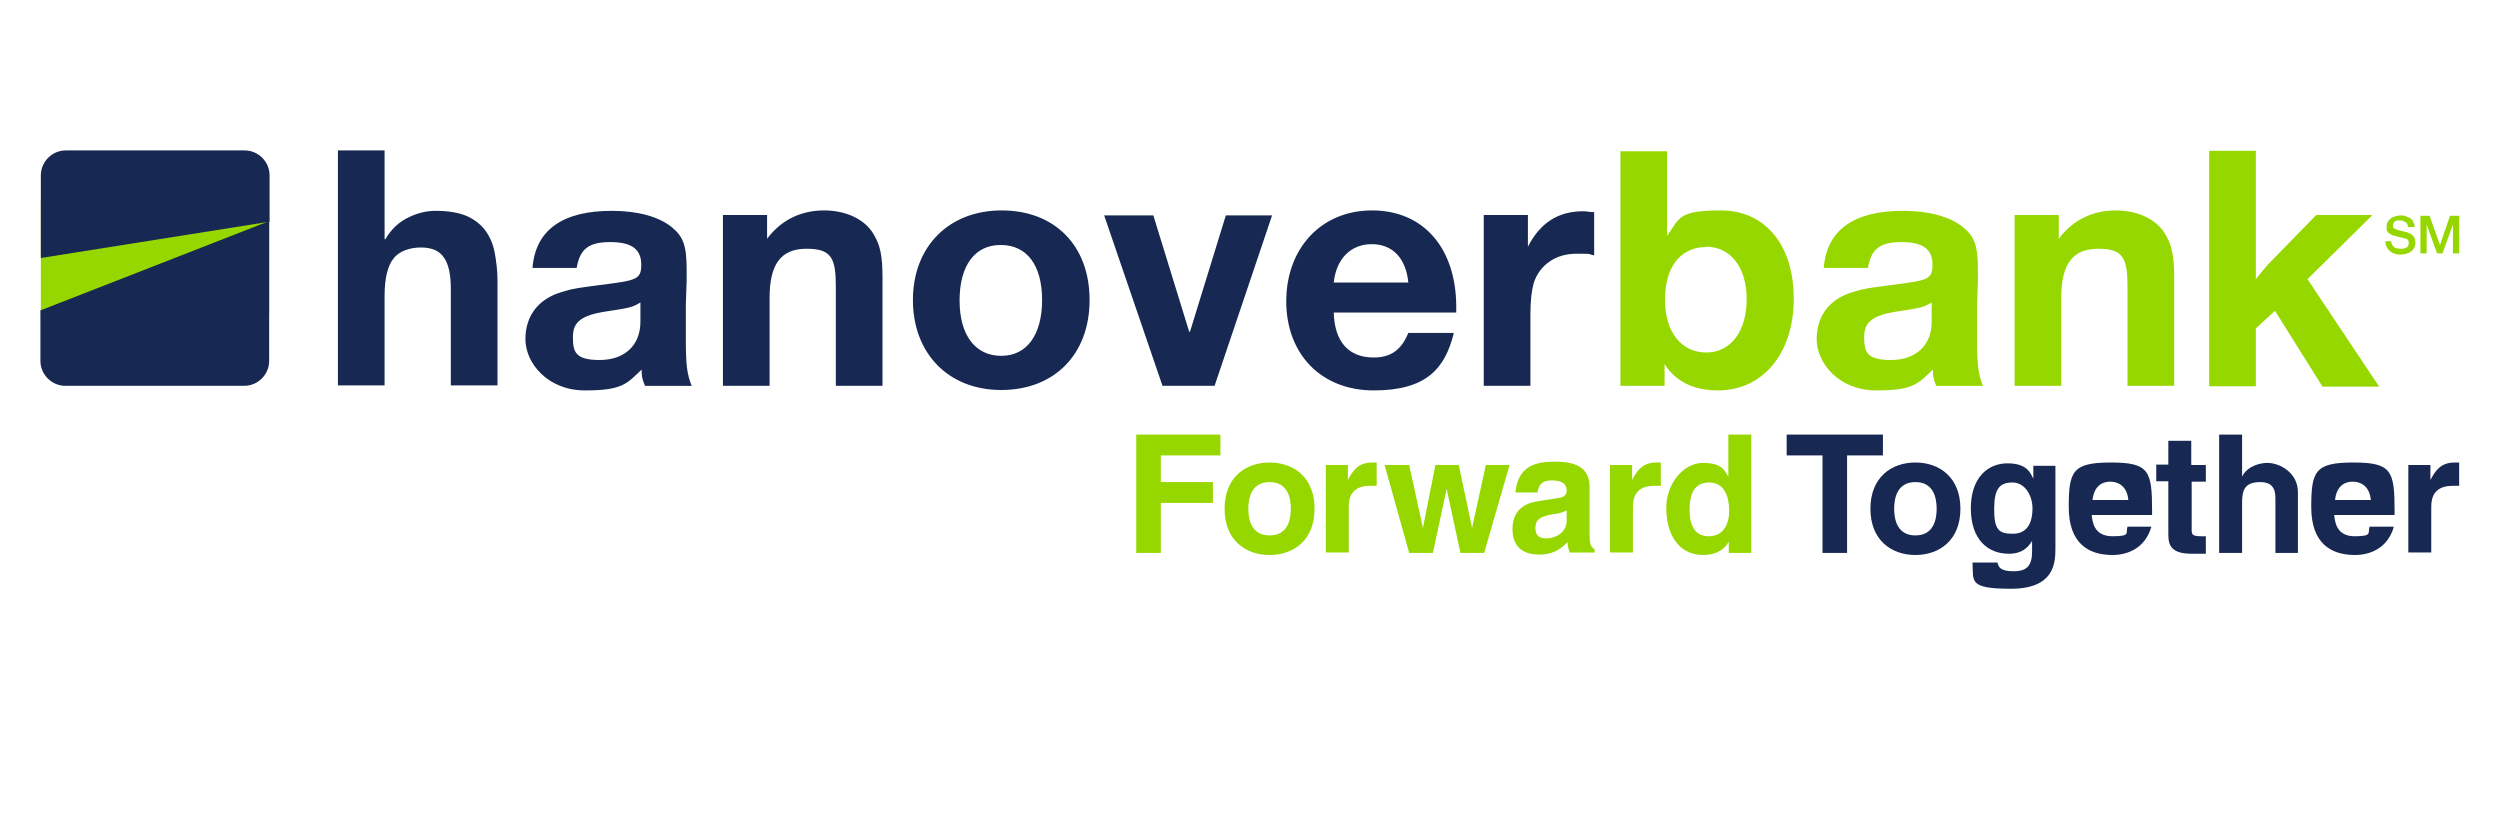 <?xml version="1.0" encoding="UTF-8"?> <svg xmlns="http://www.w3.org/2000/svg" xmlns:i="http://ns.adobe.com/AdobeIllustrator/10.0/" id="Layer_1" version="1.1" viewBox="0 0 600 200"><defs><style> .st0 { fill: #172852; } .st1 { fill: #97d700; } </style></defs><g><g><rect class="st1" x="9.8" y="48.1" width="54.8" height="27.4"></rect><path class="st0" d="M64.6,53.1v33.5c0,3.3-2.7,6-6,6H15.7c-3.3,0-6-2.7-6-6v-12.1l54.8-21.4Z"></path><path class="st0" d="M9.8,61.9v-19.8c0-3.3,2.7-6,6-6h42.9c3.3,0,6,2.7,6,6v11.1l-54.8,8.7Z"></path></g><g><g><path class="st0" d="M92.3,36.1v21.3h.2c1.4-2.4,3.2-4.1,5.5-5.2,2.2-1.1,4.4-1.6,6.5-1.6,3,0,5.5.4,7.4,1.2,1.9.8,3.4,2,4.5,3.4,1.1,1.5,1.9,3.2,2.3,5.3.4,2.1.7,4.4.7,6.9v25.1h-11.2v-23.1c0-3.4-.5-5.9-1.6-7.5-1.1-1.7-2.9-2.5-5.6-2.5s-5.3.9-6.6,2.7c-1.4,1.8-2.1,4.8-2.1,9v21.4h-11.2v-56.4h11.2Z"></path><path class="st0" d="M279,92.6l-14-40.9h11.8l8.6,27.9h.2l8.6-27.9h11.1l-13.8,40.9h-12.5Z"></path><path class="st0" d="M382.5,50.9c-1.2,0-1.7-.2-2.5-.2-6,0-10.3,2.7-13.3,8.5v-7.6c0,0-10.6,0-10.6,0v41h11.2v-17.1c0-3.6.3-5.7.8-7.6,1.4-4.3,5.3-7,10.1-7s2.4,0,4.4.4v-10.3ZM348.8,79.9h-10.8c-1.7,4.1-4.2,5.9-8.3,5.9-6,0-9.4-3.7-9.6-10.8h29.4v-1.3c0-14.2-7.9-23.2-20.2-23.2s-20.6,9.2-20.6,21.8,8.3,21.4,21,21.4,17.1-5.3,19.2-13.7M338,67.8h-17.9c.6-5.7,4.1-9.2,9.1-9.2s8.2,3.3,8.8,9.2M240.4,50.5c-12.7,0-21.3,8.7-21.3,21.5s8.5,21.6,21.2,21.6,21.2-8.5,21.2-21.6-8.4-21.5-21.1-21.5M240.2,58.8c6.3,0,9.9,4.9,9.9,13.2s-3.6,13.4-9.8,13.4-10-4.9-10-13.3,3.7-13.3,9.8-13.3M184.2,51.6h-10.7v41h11.2v-21.1c0-8.1,2.7-11.8,8.9-11.8s7,2.5,7,9.4v23.5h11.2v-25.8c0-5.4-.5-7.9-2.2-10.7-2.1-3.5-6.6-5.6-11.8-5.6s-10.1,2-13.7,6.8v-5.7ZM166,92.6c-1.1-2.7-1.4-5.1-1.4-10.9v-8.6c0,0,.2-5.9.2-5.9,0-.8,0-1.5,0-2.3,0-6-.8-8.1-3.6-10.4-3.1-2.5-8.1-3.9-14.4-3.9-11.9,0-18.3,4.7-19,13.7h10.6c.8-4.6,2.9-6.2,8.1-6.2s7.4,1.8,7.4,5.4-1.1,3.8-9.9,4.9c-5.1.7-6.4.8-8.9,1.6-5.8,1.6-9,5.7-9,11.4s5.3,12.3,14.3,12.3,10-1.6,13.6-5c0,1.4,0,2,.8,3.9h11.4ZM153.7,72.6v4.6c0,5.7-3.8,9.2-9.8,9.2s-6.4-2.1-6.4-5.6,2-5.2,8.3-6.1c5.2-.8,5.9-.9,7.9-2.1"></path></g><g><g><path class="st1" d="M573.9,57.8c0,.3,0,.6.2.9.1.2.3.4.5.6s.4.3.7.3.6.1.9.1.6,0,.9-.1c.2,0,.4-.2.6-.3.2-.1.3-.3.3-.4,0-.2.1-.3.1-.5,0-.3,0-.6-.2-.8-.2-.2-.3-.3-.5-.3-.3-.1-.7-.2-1.1-.3-.4-.1-.9-.2-1.6-.4-.4-.1-.7-.2-1-.4-.3-.2-.5-.3-.6-.5-.2-.2-.3-.4-.3-.6,0-.2,0-.5,0-.7,0-.5,0-.8.3-1.2.2-.3.4-.6.7-.8.3-.2.7-.4,1.1-.5s.8-.2,1.2-.2.9,0,1.3.2.8.3,1.1.5c.3.2.6.5.7.9.2.4.3.8.3,1.2h-1.6c0-.6-.2-1-.6-1.2-.4-.2-.8-.4-1.3-.4s-.4,0-.6,0c-.2,0-.4.1-.5.2-.2,0-.3.2-.4.4-.1.2-.2.3-.2.6s0,.6.3.7.5.3.8.4c0,0,.2,0,.4.1.2,0,.5.1.8.2.3,0,.6.1.8.2.3,0,.5.1.6.2.3,0,.5.2.8.4.2.2.4.3.5.5s.3.4.3.7c0,.2.1.5.1.7,0,.5-.1.9-.3,1.3-.2.4-.5.6-.8.9-.3.2-.7.4-1.1.5-.4.1-.9.2-1.3.2s-1,0-1.4-.2c-.5-.1-.8-.3-1.2-.6-.3-.3-.6-.6-.8-1s-.3-.9-.3-1.4h1.6Z"></path><path class="st1" d="M580.9,51.8h2.2l2.5,7h0l2.4-7h2.2v9h-1.5v-6.9h0l-2.5,6.9h-1.3l-2.5-6.9h0v6.9h-1.5v-9Z"></path></g><path class="st1" d="M569.2,51.6h-13.3l-11.6,11.9c-.8.9-1.4,1.6-2.9,3.5v-6.4c0,0,0-24.4,0-24.4h-11.2v56.5h11.2v-13.9l4.6-4.2,11.4,18.2h13.6l-17.2-25.8,15.4-15.2ZM494.2,51.6h-10.7v41h11.2v-21.1c0-8.1,2.7-11.8,8.9-11.8s7,2.5,7,9.4v23.5h11.2v-25.8c0-5.4-.5-7.9-2.2-10.7-2.1-3.5-6.6-5.6-11.8-5.6s-10.1,2-13.7,6.8v-5.7ZM475.9,92.6c-1.1-2.7-1.4-5.1-1.4-10.9v-8.6c0,0,.2-5.9.2-5.9,0-.8,0-1.5,0-2.3,0-6-.8-8.1-3.6-10.4-3.1-2.5-8.1-3.9-14.4-3.9-11.9,0-18.3,4.7-19,13.7h10.6c.8-4.6,2.9-6.2,8.1-6.2s7.4,1.8,7.4,5.4-1.1,3.8-9.9,4.9c-5.1.7-6.4.8-8.9,1.6-5.8,1.6-9,5.7-9,11.4s5.3,12.3,14.3,12.3,10-1.6,13.6-5c0,1.4,0,2,.8,3.9h11.4ZM463.6,72.6v4.6c0,5.7-3.8,9.2-9.8,9.2s-6.4-2.1-6.4-5.6,2-5.2,8.3-6.1c5.2-.8,5.9-.9,7.9-2.1M400.1,36.3h-11.2v56.3h10.6v-5.2c2.7,4.2,7,6.3,12.8,6.3,10.8,0,18.2-8.9,18.2-22s-7-21.2-17.5-21.2-9.9,2-12.9,6.1v-20.3ZM409.4,59.2c5.9,0,9.8,4.9,9.8,12.6s-3.8,12.8-9.7,12.8-9.9-4.8-9.9-12.7,3.8-12.6,9.8-12.6"></path></g></g></g><g><path class="st1" d="M278.6,132.7h-5.9v-28.4h20.2v5h-14.3v6.4h12.5v5h-12.5v12Z"></path><path class="st1" d="M304.7,133.2c-5.7,0-10.8-3.5-10.8-11.1s5.1-11.1,10.8-11.1,10.8,3.5,10.8,11.1-5.1,11.1-10.8,11.1ZM304.7,115.7c-4.3,0-5.1,3.7-5.1,6.4s.8,6.4,5.1,6.4,5.1-3.7,5.1-6.4-.8-6.4-5.1-6.4Z"></path><path class="st1" d="M318.2,111.6h5.3v3.6h0c1.1-2.1,2.4-4.2,5.8-4.2s.7,0,1.1,0v5.6c-.5,0-1.1,0-1.6,0-4.3,0-5.1,2.7-5.1,5v11h-5.5v-21.1Z"></path><path class="st1" d="M356.2,132.7h-5.7l-3.3-15.4h0l-3.3,15.4h-5.7l-5.9-21.1h5.9l3.3,15.1h0l3-15.1h5.6l3.2,15.1h0l3.3-15.1h5.7l-6.1,21.1Z"></path><path class="st1" d="M381.5,128.5c0,2.5.6,3,1.2,3.3v.8h-6c-.3-1-.4-1.3-.5-2.5-1.3,1.3-3,3-6.8,3s-6.4-1.8-6.4-6.1,2.6-6.2,6.1-6.7l5-.8c.9-.1,1.9-.5,1.9-1.7,0-2.3-2.2-2.5-3.6-2.5-2.8,0-3.2,1.7-3.4,2.9h-5.3c.6-6.5,5.1-7.4,9.4-7.4s8.4.9,8.4,6.1v11.4ZM376.1,122.4c-.6.4-1.5.8-3.8,1.1-2.1.4-3.8.9-3.8,3.2s1.5,2.5,2.6,2.5c2.5,0,4.9-1.6,4.9-4.2v-2.7Z"></path><path class="st1" d="M386.4,111.6h5.3v3.6h0c1.1-2.1,2.4-4.2,5.8-4.2s.7,0,1.1,0v5.6c-.5,0-1.1,0-1.6,0-4.3,0-5.1,2.7-5.1,5v11h-5.5v-21.1Z"></path><path class="st1" d="M420.3,132.7h-5.4v-2.7h0c-1.3,2.4-3.8,3.2-6.1,3.2-6.3,0-8.9-5.5-8.9-11.3s4.1-10.8,8.8-10.8,5.2,1.9,6.1,3.3h0v-10.1h5.5v28.4ZM410.1,128.7c3.5,0,4.9-2.9,4.9-6.1s-1-6.8-4.8-6.8-4.7,3.1-4.7,6.5,1,6.4,4.6,6.4Z"></path><path class="st0" d="M443.3,132.7h-5.9v-23.4h-8.6v-5h23.1v5h-8.6v23.4Z"></path><path class="st0" d="M459.7,133.2c-5.7,0-10.8-3.5-10.8-11.1s5.1-11.1,10.8-11.1,10.8,3.5,10.8,11.1-5.1,11.1-10.8,11.1ZM459.7,115.7c-4.3,0-5.1,3.7-5.1,6.4s.8,6.4,5.1,6.4,5.1-3.7,5.1-6.4-.8-6.4-5.1-6.4Z"></path><path class="st0" d="M493.3,111.6v20c0,3.6-.3,9.7-10.7,9.7s-8.9-1.9-9.2-6.3h6c.2,1.1.7,2.1,3.9,2.1s4.4-1.4,4.4-4.8v-2.5h0c-.9,1.5-2.3,3.1-5.6,3.1-5.1,0-9.1-3.5-9.1-10.9s4.1-10.8,8.8-10.8,5.5,2.3,6.2,3.7h0v-3.1h5.3ZM483.1,128.1c3.8,0,4.7-3.2,4.7-6.1s-1.7-6.2-4.8-6.2-4.4,1.5-4.4,6.4,1.1,5.9,4.4,5.9Z"></path><path class="st0" d="M516.3,126.5c-1.5,5.1-5.7,6.7-9.3,6.7-5.9,0-10.5-2.9-10.5-11.5s.9-10.7,10.1-10.7,9.9,2,9.9,11.6v1h-14.5c.2,1.6.5,5.1,5,5.1s3.1-.8,3.6-2.3h5.7ZM510.8,120c-.3-3.4-2.5-4.4-4.3-4.4-2.6,0-4,1.7-4.3,4.4h8.6Z"></path><path class="st0" d="M526,111.6h3.4v4h-3.4v11.4c0,1.2,0,1.7,2.3,1.7s.8,0,1.1,0v4.2c-.9,0-1.7,0-2.6,0h-.7c-4.8,0-5.7-1.8-5.7-4.6v-12.8h-2.9v-4h2.9v-5.7h5.5v5.7Z"></path><path class="st0" d="M551.6,132.7h-5.5v-12.8c0-1.5,0-4.2-3.6-4.2s-4.4,1.7-4.4,4.9v12.1h-5.5v-28.4h5.5v10.1h0c.7-1.7,3.1-3.3,6.1-3.3s7.3,2.4,7.3,7v14.6Z"></path><path class="st0" d="M574.5,126.5c-1.5,5.1-5.7,6.7-9.3,6.7-5.9,0-10.5-2.9-10.5-11.5s.9-10.7,10.1-10.7,9.9,2,9.9,11.6v1h-14.5c.2,1.6.5,5.1,4.9,5.1s3.1-.8,3.6-2.3h5.7ZM569,120c-.3-3.4-2.5-4.4-4.3-4.4-2.6,0-4,1.7-4.3,4.4h8.6Z"></path><path class="st0" d="M578,111.6h5.3v3.6h0c1.1-2.1,2.4-4.2,5.8-4.2s.7,0,1.1,0v5.6c-.5,0-1.1,0-1.6,0-4.3,0-5.1,2.7-5.1,5v11h-5.5v-21.1Z"></path></g></svg> 